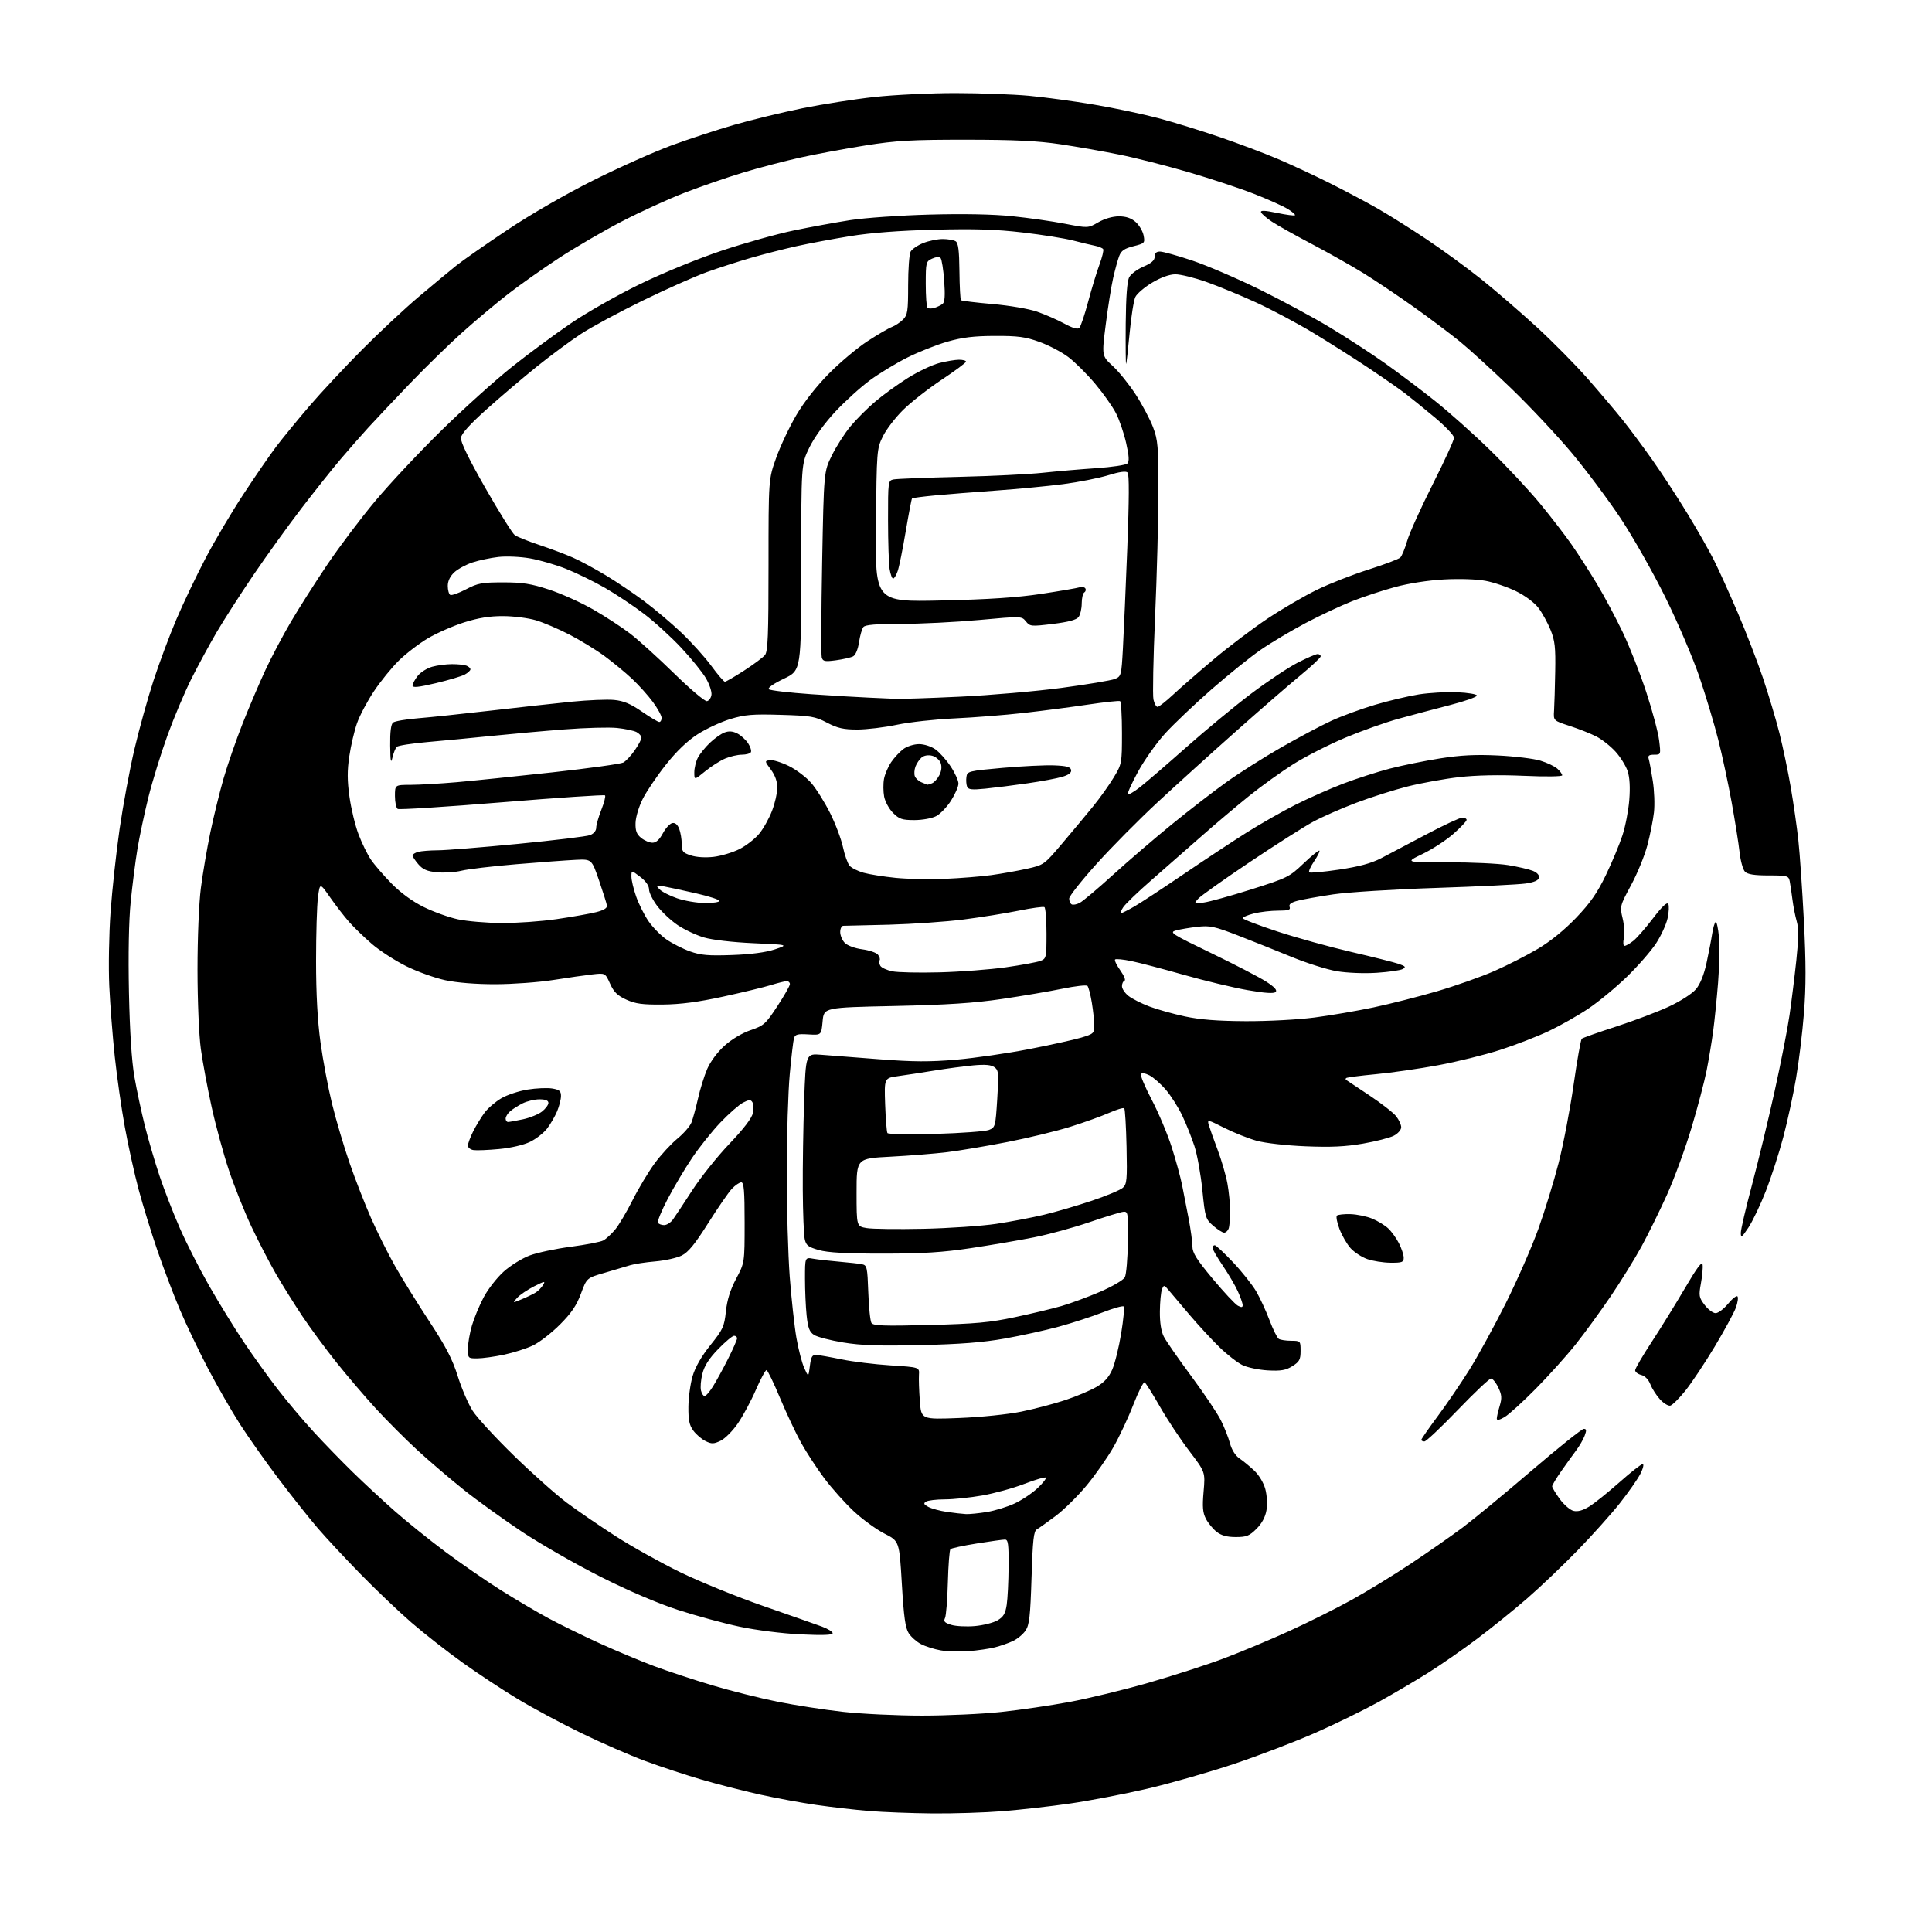 <?xml version="1.0" encoding="UTF-8" standalone="no"?>
<svg 
  version="1.1" 
  xmlns="http://www.w3.org/2000/svg" 
  xmlns:xlink="http://www.w3.org/1999/xlink" 
  xmlns:svg="http://www.w3.org/2000/svg"
  xmlns:rdf="http://www.w3.org/1999/02/22-rdf-syntax-ns#"
  xmlns:cc="http://creativecommons.org/ns#"
  xmlns:dc="http://purl.org/dc/elements/1.1/"
  viewBox="0 0 768 768"
  width="768"
  height="768"
>
<style>svg {background-color: white; }</style>"
<path stroke="none" fill="black" fill-rule="evenodd" d="M370.60,720.86C362.30,720.78 351.00,720.35 345.50,719.90C340.00,719.45 330.55,718.36 324.50,717.49C318.45,716.62 308.32,714.75 302.00,713.35C295.68,711.94 285.32,709.29 279.00,707.45C272.68,705.61 262.55,702.27 256.50,700.03C250.45,697.79 239.04,692.82 231.15,688.98C223.26,685.14 211.89,679.05 205.89,675.43C199.89,671.82 189.96,665.27 183.83,660.88C177.70,656.49 168.59,649.35 163.59,645.02C158.59,640.69 149.52,632.06 143.43,625.83C137.34,619.60 129.65,611.35 126.34,607.50C123.03,603.65 116.07,594.88 110.86,588.00C105.65,581.12 98.66,571.23 95.31,566.00C91.97,560.77 86.29,550.88 82.68,544.00C79.08,537.12 74.07,526.66 71.56,520.74C69.04,514.82 64.99,504.15 62.55,497.02C60.11,489.90 56.75,478.99 55.09,472.79C53.43,466.58 50.97,455.43 49.62,448.00C48.27,440.57 46.47,427.98 45.62,420.00C44.77,412.02 43.79,399.43 43.44,392.00C43.09,384.56 43.32,371.32 43.95,362.50C44.58,353.70 46.20,338.85 47.55,329.50C48.91,320.15 51.54,305.98 53.40,298.00C55.27,290.02 58.69,277.70 61.00,270.61C63.31,263.51 67.43,252.49 70.16,246.11C72.88,239.72 78.06,228.88 81.66,222.00C85.25,215.12 92.04,203.65 96.74,196.50C101.43,189.35 107.32,180.80 109.82,177.50C112.32,174.20 118.22,167.00 122.93,161.50C127.64,156.00 137.12,145.85 144.00,138.94C150.87,132.03 161.00,122.57 166.50,117.93C172.00,113.29 178.65,107.77 181.27,105.66C183.89,103.56 193.09,97.13 201.71,91.38C211.05,85.14 224.88,77.17 235.94,71.64C246.15,66.54 260.12,60.30 267.00,57.77C273.88,55.25 285.12,51.56 292.00,49.58C298.88,47.60 311.02,44.65 319.00,43.03C326.98,41.41 339.89,39.39 347.71,38.54C355.52,37.69 369.92,37.00 379.71,37.00C389.49,37.01 402.68,37.49 409.00,38.07C415.32,38.66 427.02,40.24 435.00,41.60C442.98,42.95 454.45,45.38 460.50,46.98C466.55,48.59 477.55,51.98 484.95,54.52C492.35,57.05 502.70,60.95 507.95,63.19C513.20,65.42 522.45,69.72 528.50,72.75C534.55,75.78 543.10,80.31 547.50,82.82C551.90,85.33 560.67,90.84 567.00,95.06C573.33,99.28 583.15,106.45 588.83,110.99C594.51,115.54 604.41,124.08 610.83,129.97C617.25,135.86 626.41,145.14 631.19,150.59C635.96,156.04 642.16,163.35 644.95,166.84C647.75,170.32 653.10,177.52 656.85,182.84C660.60,188.15 666.87,197.74 670.77,204.15C674.68,210.55 679.42,218.88 681.31,222.65C683.21,226.42 687.45,235.80 690.75,243.50C694.05,251.20 698.57,262.90 700.80,269.50C703.02,276.10 705.98,286.00 707.37,291.50C708.75,297.00 710.78,306.68 711.86,313.00C712.95,319.32 714.30,328.77 714.87,334.00C715.45,339.23 716.43,353.62 717.07,366.00C717.93,382.76 717.94,392.12 717.10,402.67C716.49,410.47 715.07,422.17 713.95,428.67C712.84,435.18 710.56,445.68 708.89,452.00C707.22,458.32 704.09,468.00 701.93,473.50C699.78,479.00 696.66,485.52 695.01,488.00C692.40,491.92 692.01,492.19 692.00,490.07C692.00,488.74 693.99,480.19 696.43,471.07C698.86,461.96 702.90,445.27 705.39,434.00C707.89,422.73 710.58,409.00 711.37,403.50C712.17,398.00 713.38,388.22 714.07,381.76C714.99,373.09 715.04,369.04 714.23,366.26C713.63,364.19 712.86,360.25 712.51,357.50C712.17,354.75 711.68,351.49 711.43,350.25C710.99,348.15 710.45,348.00 703.05,348.00C697.43,348.00 694.72,347.58 693.67,346.53C692.86,345.72 691.89,342.23 691.51,338.78C691.13,335.33 689.71,326.43 688.37,319.00C687.03,311.57 684.62,300.32 683.02,294.00C681.42,287.68 678.04,276.43 675.51,269.00C672.98,261.57 666.92,247.40 662.04,237.50C657.16,227.60 649.13,213.43 644.19,206.00C639.25,198.57 630.51,186.88 624.76,180.00C619.00,173.12 608.24,161.65 600.83,154.50C593.42,147.35 584.24,138.96 580.43,135.85C576.62,132.75 568.33,126.52 562.00,122.02C555.67,117.52 546.67,111.47 542.00,108.59C537.33,105.70 528.10,100.50 521.50,97.02C514.90,93.55 507.73,89.53 505.58,88.10C503.42,86.67 501.49,84.99 501.28,84.36C501.01,83.55 502.82,83.63 507.60,84.63C511.29,85.40 514.51,85.82 514.76,85.57C515.02,85.32 513.71,84.18 511.86,83.05C510.01,81.91 503.98,79.21 498.46,77.05C492.94,74.88 481.29,71.02 472.58,68.48C463.87,65.93 451.51,62.78 445.12,61.49C438.73,60.19 428.10,58.33 421.50,57.34C412.42,55.99 403.30,55.55 384.00,55.54C362.27,55.53 356.36,55.87 344.00,57.82C336.02,59.08 324.37,61.25 318.10,62.64C311.83,64.03 301.55,66.73 295.26,68.64C288.97,70.54 278.57,74.13 272.16,76.61C265.75,79.08 254.48,84.23 247.13,88.05C239.77,91.87 228.52,98.43 222.13,102.62C215.73,106.82 206.68,113.22 202.00,116.85C197.32,120.48 189.20,127.29 183.94,131.99C178.68,136.69 169.21,145.93 162.89,152.52C156.58,159.11 149.15,166.97 146.39,170.00C143.62,173.03 138.69,178.65 135.42,182.50C132.15,186.35 125.16,195.12 119.89,202.00C114.61,208.88 106.02,220.80 100.79,228.50C95.57,236.20 88.96,246.48 86.10,251.35C83.25,256.22 78.74,264.55 76.07,269.85C73.41,275.16 69.13,285.29 66.57,292.36C64.01,299.42 60.61,310.45 59.01,316.85C57.42,323.26 55.45,332.55 54.63,337.50C53.81,342.45 52.61,351.90 51.95,358.50C51.20,366.05 50.95,379.41 51.26,394.50C51.59,410.10 52.35,421.82 53.42,428.00C54.33,433.23 56.20,442.00 57.58,447.50C58.96,453.00 61.60,462.00 63.44,467.50C65.28,473.00 68.91,482.35 71.52,488.28C74.12,494.21 79.39,504.56 83.23,511.28C87.07,518.00 93.23,528.00 96.92,533.50C100.61,539.00 106.66,547.43 110.37,552.22C114.07,557.02 120.53,564.67 124.72,569.22C128.90,573.78 135.97,581.05 140.42,585.38C144.86,589.72 152.32,596.63 157.00,600.75C161.68,604.87 170.63,612.08 176.90,616.77C183.17,621.46 193.07,628.31 198.90,631.99C204.73,635.67 213.32,640.75 218.00,643.27C222.68,645.79 231.90,650.31 238.50,653.31C245.10,656.31 254.82,660.37 260.10,662.34C265.38,664.31 275.73,667.72 283.10,669.93C290.47,672.13 302.16,675.07 309.09,676.46C316.01,677.85 327.71,679.66 335.09,680.48C342.46,681.31 356.60,681.98 366.50,681.98C376.40,681.98 390.57,681.33 398.00,680.53C405.43,679.74 417.63,677.95 425.12,676.56C432.61,675.17 446.69,671.76 456.41,668.97C466.12,666.18 479.57,661.84 486.29,659.32C493.00,656.80 504.75,651.89 512.39,648.41C520.04,644.93 531.29,639.32 537.39,635.93C543.50,632.55 554.12,626.04 561.00,621.46C567.88,616.89 577.10,610.45 581.50,607.15C585.90,603.85 598.21,593.69 608.85,584.57C619.50,575.46 628.82,568.00 629.58,568.00C630.66,568.00 630.73,568.58 629.91,570.75C629.33,572.26 627.84,574.84 626.59,576.50C625.35,578.15 622.68,581.86 620.66,584.74C618.65,587.62 617.00,590.37 617.00,590.84C617.00,591.31 618.35,593.56 619.99,595.83C621.64,598.10 624.10,600.24 625.46,600.58C627.14,601.00 629.15,600.46 631.72,598.88C633.80,597.60 639.19,593.28 643.70,589.28C648.21,585.27 652.38,582.00 652.97,582.00C653.57,582.00 653.18,583.69 652.06,585.89C650.97,588.03 647.27,593.31 643.84,597.64C640.41,601.96 632.86,610.38 627.06,616.35C621.25,622.32 612.23,630.92 607.00,635.45C601.77,639.98 592.84,647.20 587.13,651.48C581.43,655.77 572.66,661.86 567.63,665.01C562.61,668.17 553.78,673.36 548.01,676.55C542.24,679.74 530.99,685.24 523.01,688.76C515.03,692.28 500.41,697.88 490.52,701.19C480.62,704.51 465.10,708.94 456.02,711.05C446.93,713.16 433.20,715.80 425.50,716.91C417.80,718.03 405.70,719.40 398.60,719.97C391.51,720.54 378.91,720.94 370.60,720.86zM385.00,656.36C381.43,656.63 376.43,656.48 373.90,656.03C371.37,655.58 367.89,654.48 366.16,653.58C364.43,652.69 362.23,650.75 361.26,649.28C359.89,647.18 359.29,642.90 358.50,629.62C357.50,612.63 357.50,612.63 351.57,609.62C348.31,607.96 342.80,603.94 339.33,600.69C335.86,597.44 330.61,591.57 327.67,587.64C324.73,583.71 320.61,577.40 318.50,573.62C316.40,569.84 312.62,561.80 310.09,555.76C307.57,549.72 305.15,544.71 304.72,544.64C304.30,544.56 302.38,548.10 300.47,552.49C298.56,556.89 295.33,562.90 293.30,565.85C291.27,568.81 288.18,571.90 286.44,572.73C283.72,574.03 282.88,574.05 280.48,572.87C278.94,572.12 276.76,570.25 275.63,568.73C274.02,566.56 273.60,564.52 273.65,559.23C273.68,555.53 274.44,550.02 275.33,547.00C276.39,543.42 278.86,539.13 282.40,534.71C287.39,528.49 287.91,527.37 288.56,521.29C289.05,516.68 290.30,512.72 292.63,508.31C296.00,501.97 296.00,501.97 296.00,485.99C296.00,473.38 295.72,470.00 294.67,470.00C293.95,470.00 292.26,471.16 290.92,472.57C289.59,473.99 285.35,480.14 281.50,486.24C276.26,494.55 273.62,497.78 271.00,499.09C269.07,500.05 264.35,501.10 260.50,501.43C256.65,501.76 252.15,502.44 250.50,502.95C248.85,503.46 244.29,504.81 240.37,505.95C233.24,508.01 233.24,508.01 230.93,514.26C229.18,518.96 227.12,521.99 222.56,526.56C219.23,529.89 214.42,533.62 211.88,534.83C209.35,536.05 204.17,537.70 200.38,538.51C196.60,539.31 191.81,539.97 189.75,539.98C186.07,540.00 186.00,539.93 186.00,536.18C186.00,534.08 186.72,529.92 187.60,526.93C188.47,523.94 190.58,518.88 192.27,515.69C193.96,512.49 197.54,507.90 200.22,505.49C202.90,503.08 207.55,500.19 210.55,499.07C213.55,497.95 220.91,496.38 226.91,495.60C232.90,494.81 238.71,493.69 239.80,493.11C240.89,492.52 242.99,490.61 244.46,488.86C245.94,487.11 249.09,481.81 251.46,477.09C253.84,472.37 257.80,465.77 260.26,462.42C262.72,459.08 266.78,454.68 269.26,452.64C271.75,450.60 274.27,447.71 274.86,446.22C275.45,444.72 276.62,440.43 277.47,436.68C278.31,432.93 279.96,427.63 281.14,424.90C282.40,421.98 285.22,418.19 288.02,415.67C290.84,413.13 295.05,410.63 298.40,409.49C303.63,407.71 304.38,407.04 309.01,399.98C311.76,395.80 314.00,391.85 314.00,391.19C314.00,390.54 313.44,390.00 312.75,390.01C312.06,390.02 309.25,390.72 306.50,391.57C303.75,392.42 295.20,394.49 287.50,396.16C277.56,398.33 270.60,399.24 263.50,399.32C255.39,399.40 252.65,399.04 248.97,397.37C245.44,395.76 244.02,394.37 242.52,391.04C240.59,386.76 240.59,386.76 235.54,387.33C232.77,387.64 225.78,388.64 220.00,389.55C214.22,390.47 203.88,391.22 197.00,391.24C189.20,391.25 181.68,390.65 177.00,389.65C172.88,388.76 165.90,386.26 161.50,384.08C157.10,381.90 150.99,377.95 147.92,375.31C144.84,372.66 140.74,368.70 138.79,366.50C136.85,364.30 133.43,359.89 131.21,356.70C127.16,350.89 127.16,350.89 126.40,356.70C125.98,359.89 125.64,371.27 125.64,382.00C125.64,395.05 126.22,405.75 127.40,414.34C128.36,421.40 130.44,432.43 132.01,438.84C133.59,445.25 136.71,455.80 138.95,462.27C141.19,468.75 145.02,478.59 147.47,484.14C149.91,489.69 154.24,498.35 157.08,503.37C159.93,508.39 166.07,518.30 170.73,525.38C177.28,535.34 179.84,540.28 181.98,547.10C183.50,551.96 186.17,558.14 187.90,560.84C189.63,563.54 197.00,571.55 204.28,578.63C211.55,585.71 221.02,594.14 225.31,597.36C229.61,600.57 238.38,606.58 244.81,610.71C251.24,614.84 262.80,621.28 270.50,625.03C278.20,628.77 293.05,634.81 303.50,638.44C313.95,642.07 324.41,645.74 326.75,646.60C329.09,647.46 331.00,648.65 331.00,649.23C331.00,649.97 327.01,650.11 318.25,649.69C310.92,649.33 300.61,648.03 294.00,646.63C287.68,645.29 276.65,642.29 269.50,639.96C261.42,637.33 249.80,632.36 238.79,626.81C229.04,621.90 215.03,613.88 207.64,608.99C200.26,604.09 189.78,596.55 184.36,592.22C178.94,587.89 170.68,580.83 166.00,576.54C161.32,572.24 153.94,564.85 149.58,560.12C145.23,555.38 138.12,547.06 133.78,541.63C129.44,536.20 123.30,527.87 120.14,523.13C116.98,518.38 112.29,510.89 109.73,506.47C107.17,502.06 102.78,493.58 99.97,487.64C97.17,481.69 93.12,471.58 90.98,465.16C88.84,458.75 85.75,447.43 84.12,440.00C82.48,432.57 80.56,422.23 79.84,417.00C79.09,411.57 78.52,398.07 78.51,385.50C78.51,372.81 79.07,359.06 79.85,353.00C80.59,347.23 82.28,337.32 83.59,331.00C84.91,324.68 87.28,315.00 88.86,309.50C90.45,304.00 93.88,294.10 96.49,287.50C99.11,280.90 103.17,271.37 105.52,266.33C107.86,261.29 112.38,252.74 115.55,247.33C118.72,241.92 125.25,231.65 130.06,224.50C134.88,217.35 143.53,205.88 149.30,199.00C155.06,192.12 166.91,179.50 175.64,170.95C184.36,162.40 196.90,151.11 203.50,145.85C210.10,140.60 220.68,132.78 227.00,128.48C233.32,124.17 245.70,117.16 254.50,112.89C263.63,108.46 277.59,102.75 287.00,99.61C296.07,96.58 308.90,92.99 315.50,91.62C322.10,90.25 332.23,88.40 338.00,87.50C343.77,86.60 357.97,85.61 369.54,85.30C383.05,84.93 394.81,85.16 402.38,85.95C408.87,86.61 418.30,87.96 423.34,88.94C432.50,90.72 432.50,90.72 436.59,88.36C439.07,86.93 442.29,86.00 444.78,86.00C447.62,86.00 449.68,86.70 451.45,88.25C452.85,89.49 454.27,91.90 454.60,93.61C455.17,96.61 455.04,96.75 450.56,97.88C446.97,98.78 445.70,99.66 444.90,101.77C444.32,103.27 443.25,107.20 442.50,110.50C441.75,113.80 440.42,122.12 439.55,128.99C437.96,141.48 437.96,141.48 442.36,145.52C444.78,147.74 448.88,152.85 451.49,156.87C454.09,160.89 457.18,166.73 458.36,169.84C460.29,174.95 460.50,177.46 460.48,195.50C460.47,206.50 459.88,228.90 459.16,245.29C458.44,261.67 458.15,276.41 458.51,278.04C458.87,279.67 459.60,281.00 460.14,281.00C460.68,281.00 463.46,278.82 466.31,276.16C469.16,273.49 476.45,267.14 482.50,262.05C488.55,256.96 498.23,249.65 504.00,245.81C509.77,241.98 518.55,236.86 523.50,234.45C528.45,232.03 537.67,228.42 544.00,226.41C550.33,224.40 556.01,222.25 556.64,221.63C557.27,221.01 558.50,218.03 559.38,215.00C560.25,211.97 564.80,201.90 569.48,192.61C574.17,183.33 578.00,174.96 578.00,174.02C578.00,173.08 574.51,169.41 570.25,165.86C565.99,162.31 560.70,158.02 558.50,156.34C556.30,154.66 549.75,150.10 543.94,146.22C538.13,142.34 528.23,136.06 521.94,132.27C515.65,128.47 505.47,123.06 499.33,120.24C493.19,117.42 484.26,113.74 479.50,112.06C474.74,110.38 469.19,109.02 467.17,109.04C464.87,109.06 461.45,110.30 458.00,112.35C454.98,114.15 451.97,116.72 451.32,118.06C450.68,119.40 449.65,125.88 449.04,132.45C448.43,139.02 447.80,144.53 447.65,144.69C447.49,144.85 447.42,137.67 447.49,128.74C447.59,117.86 448.05,111.74 448.89,110.18C449.58,108.91 452.13,107.01 454.57,105.97C457.74,104.61 459.00,103.49 459.00,102.04C459.00,100.63 459.65,100.00 461.12,100.00C462.29,100.00 468.03,101.60 473.87,103.55C479.72,105.51 491.70,110.65 500.50,114.97C509.30,119.30 521.90,126.09 528.50,130.06C535.10,134.03 544.91,140.40 550.30,144.22C555.69,148.03 564.69,154.81 570.30,159.27C575.91,163.72 585.83,172.58 592.34,178.94C598.86,185.30 607.72,194.78 612.04,200.00C616.35,205.22 622.08,212.65 624.76,216.50C627.44,220.35 631.98,227.42 634.85,232.20C637.73,236.99 642.32,245.59 645.05,251.31C647.78,257.03 652.00,267.74 654.41,275.11C656.83,282.47 659.13,291.09 659.52,294.25C660.23,300.00 660.23,300.00 657.55,300.00C655.46,300.00 654.98,300.39 655.40,301.75C655.69,302.71 656.42,306.62 657.01,310.44C657.61,314.25 657.82,319.87 657.47,322.94C657.12,326.00 655.95,331.88 654.86,336.00C653.78,340.12 650.86,347.27 648.37,351.87C643.93,360.10 643.88,360.32 645.02,365.08C645.66,367.74 645.88,371.28 645.51,372.96C645.13,374.67 645.25,376.00 645.79,376.00C646.31,376.00 647.87,375.11 649.26,374.01C650.65,372.92 654.18,368.88 657.11,365.03C660.69,360.35 662.68,358.47 663.16,359.32C663.55,360.03 663.43,362.60 662.89,365.05C662.35,367.50 660.29,371.98 658.32,375.00C656.34,378.02 651.13,384.00 646.73,388.27C642.33,392.54 635.39,398.27 631.32,400.99C627.25,403.72 620.22,407.70 615.71,409.84C611.19,411.99 602.48,415.36 596.33,417.35C590.19,419.33 579.09,422.08 571.65,423.45C564.22,424.83 553.07,426.43 546.87,427.01C540.66,427.60 535.38,428.28 535.13,428.54C534.87,428.79 534.85,429.12 535.08,429.26C535.31,429.41 539.44,432.15 544.25,435.36C549.07,438.57 553.90,442.33 555.00,443.73C556.10,445.13 557.00,447.10 557.00,448.11C557.00,449.13 555.70,450.62 554.07,451.46C552.47,452.29 546.95,453.71 541.82,454.60C534.87,455.81 529.07,456.09 519.00,455.67C511.33,455.36 502.94,454.41 499.57,453.48C496.31,452.58 490.53,450.28 486.73,448.37C480.04,444.99 479.85,444.96 480.50,447.19C480.87,448.46 482.44,452.88 484.00,457.00C485.55,461.12 487.31,467.17 487.91,470.43C488.51,473.70 489.00,478.72 489.00,481.60C489.00,484.48 488.73,487.55 488.39,488.42C488.06,489.29 487.25,490.00 486.61,490.00C485.96,490.00 484.00,488.76 482.26,487.25C479.23,484.61 479.06,484.03 477.96,473.13C477.33,466.87 475.91,459.00 474.82,455.63C473.72,452.26 471.54,446.80 469.98,443.50C468.41,440.20 465.48,435.58 463.46,433.22C461.45,430.87 458.52,428.29 456.96,427.48C455.30,426.62 453.87,426.40 453.53,426.95C453.22,427.46 455.17,432.10 457.87,437.25C460.57,442.40 464.13,450.86 465.79,456.06C467.44,461.25 469.28,467.98 469.88,471.00C470.48,474.02 471.66,480.04 472.49,484.36C473.32,488.68 474.00,493.67 474.00,495.44C474.00,498.02 475.64,500.63 482.07,508.34C486.50,513.65 491.00,518.47 492.07,519.04C493.51,519.81 493.99,519.75 493.98,518.79C493.97,518.08 493.10,515.61 492.05,513.30C491.00,510.99 488.31,506.40 486.07,503.11C483.83,499.81 482.00,496.64 482.00,496.05C482.00,495.47 482.40,495.00 482.88,495.00C483.36,495.00 486.64,498.05 490.16,501.78C493.68,505.51 497.80,510.70 499.33,513.30C500.85,515.90 503.24,521.05 504.63,524.75C506.03,528.46 507.69,531.82 508.33,532.23C508.97,532.64 511.19,532.98 513.25,532.98C516.96,533.00 517.00,533.04 517.00,537.01C517.00,540.46 516.54,541.32 513.75,543.07C511.14,544.71 509.22,545.04 504.00,544.76C500.43,544.56 495.86,543.61 493.87,542.64C491.87,541.67 487.74,538.44 484.68,535.46C481.63,532.48 476.35,526.77 472.95,522.77C469.55,518.77 465.85,514.40 464.72,513.05C462.75,510.71 462.63,510.69 461.90,512.55C461.48,513.62 461.11,517.56 461.07,521.30C461.02,525.71 461.57,529.22 462.62,531.30C463.51,533.06 468.41,540.12 473.51,547.00C478.60,553.88 483.90,561.76 485.28,564.52C486.67,567.28 488.31,571.43 488.93,573.74C489.63,576.33 491.08,578.64 492.69,579.73C494.13,580.70 496.77,582.88 498.56,584.56C500.46,586.35 502.30,589.41 502.98,591.92C503.64,594.38 503.84,597.99 503.44,600.34C502.99,603.04 501.62,605.58 499.47,607.73C496.65,610.55 495.51,611.00 491.23,611.00C487.71,611.00 485.50,610.39 483.61,608.91C482.15,607.76 480.24,605.44 479.37,603.74C478.10,601.30 477.91,599.04 478.45,592.90C479.12,585.15 479.12,585.15 472.78,576.82C469.29,572.25 464.06,564.35 461.15,559.27C458.25,554.19 455.49,549.80 455.02,549.51C454.55,549.22 452.53,553.20 450.53,558.35C448.53,563.51 444.97,571.11 442.61,575.25C440.25,579.39 435.47,586.23 431.99,590.43C428.51,594.64 422.98,600.10 419.70,602.57C416.42,605.03 413.04,607.44 412.19,607.92C410.90,608.63 410.53,611.99 410.05,627.14C409.57,642.51 409.18,645.93 407.68,648.16C406.69,649.63 404.45,651.50 402.69,652.32C400.94,653.15 397.70,654.28 395.50,654.84C393.30,655.40 388.57,656.09 385.00,656.36zM387.50,646.39C390.80,646.10 394.85,645.08 396.50,644.13C398.88,642.75 399.64,641.47 400.18,637.95C400.55,635.50 400.89,628.66 400.93,622.75C400.99,613.79 400.75,612.00 399.49,612.00C398.66,612.00 393.60,612.70 388.24,613.56C382.88,614.42 378.19,615.43 377.81,615.81C377.43,616.19 376.97,622.12 376.79,629.00C376.61,635.88 376.10,642.26 375.65,643.20C374.99,644.55 375.50,645.10 378.16,645.91C380.00,646.47 384.20,646.68 387.50,646.39zM384.00,601.87C385.38,601.93 389.12,601.56 392.32,601.04C395.52,600.51 400.47,598.99 403.32,597.66C406.17,596.33 410.25,593.61 412.40,591.60C414.54,589.60 416.03,587.70 415.71,587.38C415.40,587.06 411.54,588.19 407.15,589.88C402.76,591.58 395.24,593.64 390.45,594.48C385.66,595.32 378.98,596.01 375.62,596.02C372.25,596.02 368.88,596.43 368.11,596.91C367.02,597.60 367.21,598.04 369.04,599.02C370.32,599.70 373.64,600.60 376.43,601.01C379.22,601.42 382.62,601.80 384.00,601.87zM566.23,573.00C565.55,573.00 565.00,572.71 565.00,572.36C565.00,572.02 567.89,567.85 571.41,563.11C574.94,558.38 580.60,550.07 584.00,544.66C587.40,539.25 593.93,527.33 598.52,518.16C603.10,509.00 608.95,495.66 611.51,488.53C614.07,481.40 617.70,469.58 619.58,462.27C621.45,454.95 624.13,441.00 625.52,431.26C626.92,421.51 628.38,413.25 628.78,412.90C629.18,412.55 635.35,410.36 642.50,408.05C649.65,405.73 659.11,402.15 663.51,400.09C668.03,397.98 672.67,394.99 674.15,393.23C675.85,391.22 677.34,387.53 678.37,382.81C679.24,378.79 680.25,373.58 680.61,371.23C680.97,368.88 681.59,366.75 681.99,366.51C682.39,366.26 682.98,368.93 683.31,372.45C683.64,375.96 683.48,384.16 682.96,390.67C682.44,397.18 681.55,405.88 681.00,410.00C680.44,414.12 679.28,421.10 678.42,425.50C677.55,429.90 674.83,440.21 672.37,448.42C669.91,456.62 665.52,468.58 662.63,474.99C659.73,481.39 655.18,490.65 652.50,495.55C649.83,500.45 644.27,509.42 640.15,515.48C636.03,521.54 629.79,530.10 626.28,534.50C622.78,538.90 615.70,546.77 610.55,552.00C605.39,557.23 599.79,562.31 598.09,563.31C596.05,564.50 595.00,564.71 595.00,563.92C595.00,563.27 595.51,561.02 596.14,558.92C597.09,555.76 597.00,554.51 595.59,551.56C594.67,549.60 593.36,548.00 592.70,548.00C592.04,548.00 586.09,553.62 579.48,560.50C572.87,567.38 566.91,573.00 566.23,573.00zM381.35,563.68C389.94,563.34 400.63,562.24 406.04,561.14C411.28,560.07 419.16,558.00 423.54,556.53C427.92,555.07 433.46,552.73 435.85,551.33C438.93,549.54 440.76,547.53 442.12,544.47C443.17,542.09 444.77,535.61 445.68,530.07C446.59,524.53 447.04,519.70 446.67,519.34C446.31,518.98 442.52,520.05 438.26,521.72C433.99,523.39 426.18,525.93 420.89,527.37C415.61,528.81 405.93,530.94 399.39,532.10C390.74,533.64 381.64,534.35 366.00,534.70C349.52,535.08 342.32,534.84 335.18,533.66C330.05,532.82 324.83,531.46 323.58,530.64C321.77,529.46 321.17,527.88 320.65,522.93C320.29,519.51 320.00,512.90 320.00,508.24C320.00,499.78 320.00,499.78 323.25,500.36C325.04,500.68 329.65,501.21 333.50,501.53C337.35,501.86 341.46,502.32 342.64,502.55C344.64,502.95 344.80,503.70 345.16,513.74C345.37,519.66 345.93,525.12 346.41,525.88C347.13,527.02 351.20,527.17 369.39,526.71C387.81,526.24 393.50,525.72 403.50,523.59C410.10,522.19 418.43,520.20 422.00,519.16C425.57,518.13 432.45,515.58 437.29,513.51C442.16,511.41 446.54,508.85 447.13,507.76C447.71,506.67 448.26,500.32 448.34,493.64C448.49,482.05 448.41,481.51 446.50,481.71C445.40,481.83 439.32,483.70 433.00,485.86C426.68,488.02 416.77,490.73 411.00,491.87C405.23,493.02 393.98,494.94 386.00,496.14C374.70,497.84 366.97,498.32 351.00,498.33C336.32,498.33 329.08,497.93 325.51,496.92C321.23,495.70 320.42,495.07 319.88,492.50C319.52,490.85 319.18,482.07 319.12,473.00C319.06,463.93 319.30,448.01 319.66,437.64C320.32,418.79 320.32,418.79 326.41,419.28C329.76,419.55 340.22,420.36 349.67,421.08C363.19,422.11 369.66,422.14 380.17,421.23C387.50,420.59 400.48,418.71 409.01,417.05C417.55,415.39 426.88,413.33 429.76,412.48C434.67,411.02 435.00,410.72 434.99,407.71C434.99,405.95 434.55,401.83 434.02,398.57C433.48,395.31 432.70,392.31 432.27,391.89C431.85,391.48 427.41,391.98 422.40,393.01C417.40,394.04 406.60,395.88 398.40,397.09C387.15,398.75 376.63,399.44 355.50,399.90C327.50,400.50 327.50,400.50 327.00,406.00C326.50,411.50 326.50,411.50 321.34,411.19C317.06,410.93 316.08,411.18 315.63,412.69C315.33,413.68 314.57,420.12 313.94,427.00C313.30,433.88 312.77,451.20 312.75,465.50C312.73,479.80 313.27,498.70 313.93,507.50C314.60,516.30 315.80,527.25 316.59,531.83C317.39,536.41 318.79,541.81 319.71,543.83C321.37,547.50 321.37,547.50 321.94,543.00C322.40,539.30 322.86,538.52 324.50,538.61C325.60,538.67 330.10,539.46 334.50,540.37C338.90,541.28 347.68,542.36 354.00,542.76C365.50,543.50 365.50,543.50 365.30,546.50C365.19,548.15 365.34,552.83 365.65,556.89C366.20,564.28 366.20,564.28 381.35,563.68zM663.93,558.78C663.11,558.93 661.28,557.81 659.88,556.28C658.47,554.75 656.76,552.08 656.07,550.34C655.31,548.40 653.90,546.94 652.41,546.57C651.09,546.23 650.00,545.40 650.00,544.71C650.00,544.03 652.95,538.97 656.55,533.48C660.15,527.99 666.11,518.35 669.80,512.06C674.61,503.85 676.59,501.22 676.81,502.73C676.98,503.89 676.68,507.24 676.14,510.17C675.24,515.08 675.36,515.75 677.63,518.75C678.99,520.54 680.95,522.00 681.98,522.00C683.01,522.00 685.22,520.34 686.90,518.31C688.57,516.27 690.27,514.94 690.66,515.33C691.06,515.73 690.78,517.73 690.05,519.78C689.31,521.82 685.51,528.82 681.61,535.33C677.70,541.84 672.46,549.71 669.96,552.83C667.46,555.94 664.75,558.62 663.93,558.78zM280.10,555.00C280.58,555.00 282.06,553.29 283.38,551.20C284.70,549.10 287.40,544.17 289.39,540.22C291.37,536.28 293.00,532.59 293.00,532.02C293.00,531.46 292.46,531.00 291.81,531.00C291.15,531.00 288.30,533.39 285.47,536.31C281.85,540.05 280.00,542.93 279.21,546.10C278.59,548.56 278.34,551.57 278.66,552.79C278.97,554.01 279.63,555.00 280.10,555.00zM207.43,516.46C209.51,515.60 212.00,514.39 212.96,513.79C213.92,513.19 215.23,511.86 215.88,510.82C216.92,509.16 216.50,509.22 212.28,511.36C209.65,512.69 206.63,514.74 205.58,515.91C203.65,518.04 203.65,518.04 207.43,516.46zM552.75,501.96C549.86,501.93 545.70,501.28 543.50,500.50C541.30,499.72 538.32,497.78 536.88,496.18C535.45,494.58 533.47,491.17 532.49,488.61C531.51,486.05 531.04,483.63 531.44,483.23C531.84,482.83 534.28,482.56 536.86,482.64C539.44,482.72 543.33,483.53 545.51,484.44C547.69,485.35 550.54,487.09 551.83,488.30C553.13,489.51 555.05,492.17 556.10,494.21C557.14,496.25 558.00,498.84 558.00,499.96C558.00,501.76 557.38,501.99 552.75,501.96zM367.00,488.47C377.18,488.25 390.23,487.36 396.00,486.50C401.77,485.63 410.32,484.00 415.00,482.88C419.68,481.76 428.23,479.26 434.00,477.32C439.77,475.38 445.32,473.07 446.32,472.18C447.95,470.73 448.10,469.06 447.82,455.86C447.64,447.78 447.23,440.89 446.90,440.57C446.58,440.24 443.84,441.06 440.83,442.40C437.81,443.73 430.88,446.22 425.43,447.92C419.97,449.63 408.75,452.35 400.50,453.96C392.25,455.58 381.45,457.39 376.50,458.00C371.55,458.60 361.43,459.41 354.00,459.80C340.50,460.50 340.50,460.50 340.50,474.00C340.50,487.50 340.50,487.50 344.50,488.18C346.70,488.56 356.82,488.68 367.00,488.47zM264.01,487.00C265.05,487.00 266.63,485.99 267.52,484.75C268.41,483.51 271.85,478.31 275.16,473.20C278.46,468.08 285.11,459.76 289.93,454.70C295.68,448.66 298.89,444.45 299.28,442.45C299.60,440.78 299.51,438.82 299.07,438.11C298.42,437.06 297.72,437.10 295.38,438.31C293.80,439.13 289.77,442.66 286.43,446.15C283.09,449.64 278.00,456.02 275.10,460.32C272.21,464.62 267.85,471.96 265.40,476.63C262.96,481.30 261.22,485.55 261.54,486.06C261.86,486.58 262.97,487.00 264.01,487.00zM198.41,456.76C194.06,457.17 189.49,457.36 188.25,457.18C187.01,457.01 186.00,456.20 186.00,455.39C186.00,454.58 186.95,452.03 188.11,449.71C189.28,447.39 191.32,444.05 192.65,442.27C193.98,440.50 196.97,437.94 199.28,436.58C201.60,435.22 206.30,433.67 209.73,433.12C213.15,432.57 217.54,432.38 219.48,432.69C222.37,433.16 223.00,433.69 223.00,435.66C223.00,436.98 222.31,439.71 221.47,441.73C220.63,443.74 218.84,446.83 217.50,448.59C216.15,450.35 213.09,452.75 210.69,453.91C208.13,455.15 203.04,456.33 198.41,456.76zM371.90,450.74C382.13,450.44 391.67,449.73 393.10,449.18C395.63,448.19 395.73,447.82 396.42,436.87C397.07,426.62 396.97,425.45 395.32,424.24C394.02,423.28 391.64,423.07 387.00,423.49C383.43,423.82 376.45,424.75 371.50,425.55C366.55,426.36 360.02,427.36 357.00,427.77C351.50,428.53 351.50,428.53 351.86,439.01C352.07,444.78 352.47,449.90 352.76,450.39C353.06,450.90 361.38,451.05 371.90,450.74zM201.95,446.00C202.47,446.00 205.16,445.52 207.91,444.93C210.66,444.34 214.06,442.95 215.46,441.85C216.86,440.75 218.00,439.21 218.00,438.43C218.00,437.46 216.86,437.00 214.45,437.00C212.50,437.00 209.46,437.73 207.70,438.62C205.94,439.51 203.71,440.93 202.75,441.78C201.79,442.62 201.00,443.92 201.00,444.65C201.00,445.39 201.43,446.00 201.95,446.00zM495.20,405.93C503.99,405.97 516.04,405.33 522.58,404.47C529.01,403.63 539.57,401.82 546.05,400.45C552.53,399.08 563.85,396.20 571.22,394.05C578.59,391.89 588.87,388.26 594.06,385.98C599.25,383.70 607.03,379.73 611.35,377.16C616.30,374.23 621.93,369.65 626.55,364.82C632.18,358.93 634.93,354.97 638.38,347.82C640.85,342.69 643.81,335.57 644.97,332.00C646.13,328.43 647.35,322.09 647.67,317.92C648.06,312.99 647.83,309.02 647.01,306.54C646.32,304.45 644.16,300.96 642.20,298.80C640.24,296.63 636.81,293.92 634.57,292.77C632.33,291.62 627.58,289.74 624.00,288.58C617.50,286.47 617.50,286.47 617.76,282.49C617.90,280.29 618.11,273.32 618.22,267.00C618.40,257.35 618.10,254.67 616.36,250.37C615.22,247.55 613.04,243.61 611.53,241.62C609.91,239.50 606.25,236.78 602.64,235.01C599.26,233.35 593.80,231.50 590.50,230.88C586.99,230.23 580.15,230.00 574.00,230.34C567.66,230.69 559.93,231.89 554.48,233.38C549.52,234.73 541.87,237.26 537.48,238.99C533.09,240.72 524.80,244.61 519.06,247.64C513.32,250.67 505.26,255.47 501.15,258.31C497.03,261.15 488.23,268.24 481.58,274.05C474.94,279.87 466.69,287.70 463.26,291.45C459.82,295.21 454.94,302.07 452.41,306.71C449.88,311.35 448.06,315.39 448.36,315.69C448.66,316.00 450.84,314.73 453.20,312.88C455.57,311.03 463.80,303.93 471.50,297.11C479.20,290.28 490.79,280.70 497.25,275.82C503.71,270.93 512.04,265.38 515.75,263.47C519.46,261.57 523.06,260.01 523.75,260.00C524.44,260.00 525.00,260.41 525.00,260.91C525.00,261.42 521.29,264.89 516.75,268.63C512.21,272.37 500.63,282.42 491.02,290.97C481.40,299.51 467.50,312.09 460.14,318.93C452.77,325.77 441.85,336.79 435.88,343.43C429.90,350.07 425.01,356.26 425.01,357.19C425.00,358.12 425.44,359.15 425.98,359.49C426.52,359.82 427.98,359.55 429.23,358.89C430.48,358.23 436.43,353.22 442.45,347.75C448.47,342.27 459.05,333.20 465.95,327.58C472.85,321.96 482.65,314.39 487.73,310.76C492.81,307.14 502.56,300.97 509.39,297.06C516.23,293.15 525.13,288.42 529.17,286.56C533.21,284.69 541.01,281.83 546.51,280.19C552.00,278.56 559.88,276.69 564.00,276.04C568.12,275.39 574.99,275.00 579.26,275.18C583.52,275.36 587.05,275.95 587.09,276.50C587.13,277.05 582.29,278.76 576.33,280.29C570.37,281.83 561.23,284.26 556.00,285.70C550.77,287.14 541.21,290.54 534.75,293.25C528.29,295.97 519.08,300.66 514.27,303.67C509.46,306.69 501.47,312.43 496.52,316.42C491.56,320.42 483.00,327.65 477.50,332.50C472.00,337.35 463.12,345.14 457.76,349.82C452.40,354.49 447.33,359.37 446.49,360.66C445.64,361.95 445.26,363.00 445.64,363.00C446.02,363.00 448.39,361.81 450.91,360.35C453.44,358.89 462.25,353.11 470.50,347.50C478.75,341.89 490.00,334.46 495.50,330.99C501.00,327.52 509.77,322.53 515.00,319.89C520.23,317.26 528.77,313.48 534.00,311.49C539.23,309.50 547.55,306.82 552.50,305.53C557.45,304.25 566.45,302.42 572.50,301.47C580.64,300.18 586.62,299.89 595.50,300.32C602.10,300.64 609.68,301.56 612.34,302.38C615.01,303.19 618.05,304.64 619.09,305.59C620.14,306.53 621.00,307.71 621.00,308.20C621.00,308.70 614.44,308.79 605.75,308.40C595.90,307.97 586.78,308.15 580.00,308.93C574.23,309.59 565.06,311.25 559.64,312.61C554.22,313.97 544.99,316.90 539.14,319.12C533.29,321.33 525.58,324.72 522.00,326.66C518.42,328.59 507.09,335.80 496.81,342.69C486.53,349.58 477.31,356.13 476.31,357.25C474.52,359.27 474.54,359.29 478.52,358.77C480.73,358.49 489.24,356.13 497.43,353.54C511.74,349.01 512.57,348.60 518.17,343.25C521.39,340.19 524.22,337.89 524.48,338.15C524.74,338.40 523.79,340.31 522.38,342.38C520.98,344.46 520.10,346.43 520.43,346.76C520.76,347.10 526.09,346.61 532.27,345.69C540.25,344.50 545.09,343.19 549.00,341.17C552.02,339.60 560.12,335.33 567.00,331.68C573.88,328.04 580.29,325.04 581.25,325.03C582.21,325.01 583.00,325.42 583.00,325.92C583.00,326.43 580.64,328.93 577.75,331.47C574.86,334.02 569.35,337.61 565.50,339.46C558.50,342.82 558.50,342.82 575.50,342.79C584.85,342.77 595.65,343.27 599.50,343.90C603.35,344.53 607.76,345.55 609.30,346.16C611.01,346.85 611.97,347.90 611.78,348.88C611.58,349.96 609.86,350.72 606.49,351.21C603.74,351.62 587.77,352.40 571.00,352.96C554.16,353.51 535.80,354.66 530.00,355.52C524.23,356.38 517.83,357.53 515.79,358.07C513.15,358.77 512.25,359.48 512.65,360.53C513.10,361.71 512.19,362.00 508.05,362.00C505.21,362.00 500.89,362.50 498.44,363.12C496.00,363.73 494.00,364.58 494.00,364.99C494.00,365.41 500.19,367.78 507.75,370.27C515.31,372.75 528.55,376.42 537.17,378.42C545.78,380.41 554.28,382.55 556.04,383.16C558.72,384.10 558.98,384.43 557.59,385.21C556.68,385.72 552.01,386.39 547.22,386.70C542.21,387.02 535.47,386.75 531.41,386.07C527.52,385.41 519.42,382.85 513.41,380.38C507.41,377.91 497.79,374.07 492.04,371.84C482.75,368.25 480.95,367.86 476.02,368.42C472.97,368.76 469.13,369.41 467.49,369.86C464.70,370.63 465.62,371.22 481.44,378.86C490.75,383.35 500.57,388.44 503.25,390.16C506.61,392.31 507.80,393.60 507.08,394.32C506.37,395.03 502.87,394.80 495.82,393.57C490.19,392.58 478.82,389.85 470.54,387.50C462.27,385.15 452.88,382.69 449.67,382.03C446.46,381.37 443.58,381.09 443.26,381.41C442.94,381.73 443.88,383.68 445.34,385.74C446.81,387.81 447.56,389.65 447.01,389.83C446.45,390.02 446.00,391.00 446.00,392.01C446.00,393.03 447.16,394.77 448.58,395.89C450.00,397.00 453.72,398.89 456.83,400.07C459.95,401.25 466.32,403.04 471.00,404.04C477.05,405.33 484.02,405.88 495.20,405.93zM373.50,386.52C381.75,386.30 393.59,385.40 399.81,384.52C406.03,383.63 412.22,382.49 413.56,381.98C415.92,381.08 416.00,380.73 416.00,371.08C416.00,365.60 415.63,360.89 415.17,360.60C414.71,360.32 410.10,360.95 404.92,362.01C399.74,363.06 389.88,364.64 383.00,365.52C376.12,366.40 362.85,367.32 353.50,367.58C344.15,367.83 335.94,368.03 335.25,368.02C334.56,368.01 334.00,369.12 334.00,370.50C334.00,371.88 334.83,373.83 335.85,374.85C336.89,375.89 339.93,377.00 342.75,377.37C345.52,377.74 348.33,378.69 348.98,379.48C349.64,380.27 349.94,381.29 349.65,381.75C349.37,382.22 349.51,383.20 349.96,383.94C350.42,384.68 352.53,385.65 354.65,386.10C356.77,386.55 365.25,386.74 373.50,386.52zM291.00,379.64C298.51,379.38 304.41,378.59 308.00,377.40C313.50,375.56 313.50,375.56 299.50,374.94C291.26,374.57 283.18,373.64 279.88,372.67C276.78,371.76 272.07,369.55 269.41,367.76C266.75,365.97 263.09,362.55 261.28,360.17C259.48,357.79 258.00,354.81 258.00,353.54C258.00,352.08 256.71,350.26 254.50,348.57C251.00,345.90 251.00,345.90 251.00,348.47C251.00,349.89 251.85,353.48 252.90,356.44C253.94,359.41 256.15,363.81 257.81,366.22C259.47,368.63 262.69,371.90 264.96,373.47C267.24,375.05 271.44,377.18 274.30,378.20C278.56,379.72 281.59,379.98 291.00,379.64zM199.32,366.92C205.27,366.96 215.15,366.27 221.27,365.37C227.40,364.48 234.46,363.23 236.96,362.60C240.01,361.84 241.42,360.97 241.27,359.98C241.15,359.17 239.73,354.68 238.13,350.00C235.21,341.50 235.21,341.50 228.86,341.80C225.36,341.97 214.71,342.75 205.19,343.55C195.67,344.35 185.87,345.51 183.41,346.13C180.96,346.74 176.63,347.03 173.78,346.75C169.78,346.37 168.10,345.65 166.31,343.57C165.04,342.10 164.00,340.52 164.00,340.06C164.00,339.61 165.01,338.96 166.25,338.63C167.49,338.30 171.00,338.02 174.05,338.01C177.10,338.01 191.41,336.86 205.85,335.46C220.28,334.06 233.19,332.50 234.54,331.98C236.02,331.42 237.00,330.25 237.00,329.06C237.00,327.97 237.92,324.75 239.04,321.91C240.16,319.07 240.82,316.49 240.51,316.18C240.20,315.87 221.77,317.10 199.56,318.92C177.35,320.74 158.69,321.93 158.09,321.56C157.49,321.19 157.00,318.88 157.00,316.44C157.00,312.00 157.00,312.00 163.25,311.99C166.69,311.98 174.90,311.51 181.50,310.94C188.10,310.36 205.29,308.59 219.70,307.01C234.11,305.42 246.74,303.67 247.77,303.12C248.80,302.57 250.85,300.38 252.32,298.26C253.80,296.13 255.00,293.87 255.00,293.23C255.00,292.59 254.12,291.60 253.05,291.02C251.97,290.45 248.48,289.71 245.30,289.38C242.11,289.05 232.75,289.30 224.50,289.94C216.25,290.57 203.20,291.74 195.50,292.53C187.80,293.32 176.36,294.41 170.07,294.96C163.79,295.51 158.23,296.37 157.72,296.88C157.20,297.40 156.43,299.32 156.00,301.16C155.38,303.74 155.18,302.66 155.10,296.37C155.03,290.97 155.42,287.91 156.25,287.23C156.94,286.68 161.32,285.92 166.00,285.54C170.68,285.17 183.72,283.79 195.00,282.49C206.28,281.18 220.82,279.58 227.32,278.93C233.82,278.29 241.39,277.97 244.14,278.24C247.89,278.60 250.65,279.76 255.15,282.86C258.45,285.14 261.56,287.00 262.07,287.00C262.58,287.00 263.00,286.27 263.00,285.38C263.00,284.50 261.45,281.65 259.55,279.07C257.65,276.48 253.91,272.32 251.24,269.82C248.57,267.32 243.66,263.27 240.33,260.82C237.00,258.37 230.73,254.53 226.39,252.28C222.05,250.03 216.03,247.46 213.00,246.56C209.97,245.67 204.12,244.92 199.99,244.91C194.67,244.89 190.17,245.61 184.49,247.41C180.10,248.81 173.63,251.65 170.12,253.72C166.61,255.80 161.40,259.79 158.55,262.59C155.70,265.39 151.22,270.90 148.61,274.84C145.99,278.77 142.98,284.46 141.92,287.48C140.86,290.50 139.48,296.40 138.86,300.59C138.00,306.36 138.02,310.28 138.92,316.73C139.57,321.41 141.18,328.10 142.50,331.59C143.81,335.09 146.04,339.64 147.45,341.72C148.86,343.80 152.58,348.11 155.73,351.31C159.36,354.99 164.04,358.39 168.48,360.58C172.34,362.48 178.43,364.67 182.00,365.44C185.57,366.21 193.37,366.88 199.32,366.92zM280.25,358.97C283.41,358.99 286.00,358.61 286.00,358.12C286.00,357.64 281.84,356.29 276.75,355.13C271.66,353.96 265.93,352.73 264.00,352.38C260.69,351.78 260.59,351.84 262.16,353.50C263.07,354.46 266.22,356.08 269.16,357.09C272.10,358.10 277.09,358.95 280.25,358.97zM375.50,349.36C381.55,349.11 389.88,348.44 394.00,347.88C398.12,347.31 404.54,346.17 408.25,345.34C414.95,343.85 415.05,343.78 422.34,335.17C426.38,330.40 431.88,323.80 434.56,320.50C437.24,317.20 440.92,312.05 442.72,309.06C445.95,303.70 446.00,303.44 446.00,291.37C446.00,284.63 445.66,278.93 445.25,278.71C444.84,278.48 439.10,279.10 432.50,280.08C425.90,281.06 414.43,282.56 407.00,283.40C399.57,284.24 387.20,285.21 379.50,285.57C371.80,285.92 361.47,287.06 356.55,288.10C351.62,289.15 344.53,290.00 340.78,290.00C335.30,290.00 332.94,289.47 328.75,287.27C323.99,284.79 322.36,284.51 310.32,284.16C299.07,283.83 296.10,284.08 290.26,285.85C286.50,287.00 280.64,289.72 277.25,291.92C273.18,294.55 268.91,298.66 264.68,304.00C261.16,308.45 257.03,314.55 255.51,317.56C253.96,320.63 252.70,324.83 252.64,327.12C252.55,330.27 253.06,331.63 254.88,333.10C256.17,334.14 258.18,335.00 259.36,335.00C260.81,335.00 262.15,333.78 263.50,331.26C264.60,329.20 266.29,327.37 267.25,327.19C268.39,326.97 269.34,327.77 270.00,329.49C270.55,330.94 271.00,333.64 271.00,335.49C271.00,338.46 271.42,338.98 274.63,340.04C276.84,340.77 280.40,340.99 283.70,340.61C286.69,340.25 291.31,338.86 293.96,337.52C296.62,336.17 300.15,333.43 301.80,331.42C303.46,329.42 305.75,325.31 306.90,322.30C308.06,319.29 309.00,315.15 309.00,313.11C309.00,310.69 308.11,308.18 306.45,305.94C303.92,302.53 303.92,302.50 306.03,302.17C307.20,301.99 310.58,303.03 313.55,304.48C316.52,305.93 320.56,309.01 322.54,311.31C324.51,313.61 327.86,318.97 329.98,323.20C332.10,327.44 334.39,333.51 335.08,336.70C335.76,339.89 336.95,343.24 337.71,344.13C338.48,345.03 340.99,346.29 343.30,346.94C345.61,347.58 351.32,348.49 356.00,348.96C360.68,349.43 369.45,349.61 375.50,349.36zM363.47,326.00C358.62,326.00 357.45,325.61 355.00,323.15C353.43,321.58 351.84,318.66 351.46,316.65C351.09,314.64 351.06,311.48 351.41,309.61C351.76,307.75 353.05,304.75 354.27,302.95C355.50,301.16 357.68,298.81 359.12,297.74C360.57,296.67 363.35,295.80 365.33,295.80C367.37,295.80 370.18,296.71 371.86,297.90C373.49,299.06 376.21,302.11 377.91,304.67C379.61,307.24 381.00,310.30 381.00,311.48C381.00,312.65 379.68,315.70 378.06,318.25C376.44,320.80 373.76,323.59 372.11,324.44C370.43,325.31 366.61,326.00 363.47,326.00zM391.75,313.49C386.23,314.04 384.89,313.88 384.42,312.65C384.10,311.82 383.99,310.10 384.17,308.82C384.49,306.59 385.04,306.45 398.50,305.25C406.20,304.56 415.42,304.11 418.99,304.25C423.98,304.44 425.55,304.87 425.78,306.08C425.98,307.15 424.87,308.02 422.29,308.79C420.21,309.42 414.00,310.58 408.50,311.37C403.00,312.17 395.46,313.12 391.75,313.49zM368.67,311.94C368.76,311.97 369.56,311.72 370.46,311.38C371.35,311.04 372.68,309.57 373.42,308.13C374.28,306.44 374.46,304.71 373.92,303.28C373.46,302.06 371.94,300.77 370.53,300.42C368.99,300.03 367.34,300.30 366.38,301.10C365.51,301.82 364.40,303.44 363.92,304.70C363.45,305.96 363.33,307.70 363.67,308.57C364.00,309.45 365.23,310.55 366.39,311.02C367.55,311.49 368.58,311.90 368.67,311.94zM280.33,306.59C276.00,310.13 276.00,310.13 276.00,307.02C276.00,305.30 276.64,302.69 277.41,301.20C278.19,299.72 280.33,297.06 282.16,295.31C284.00,293.55 286.62,291.69 288.00,291.18C289.74,290.52 291.29,290.64 293.10,291.57C294.53,292.30 296.46,294.06 297.39,295.48C298.32,296.90 298.81,298.49 298.48,299.03C298.15,299.56 296.54,300.00 294.91,300.00C293.27,300.00 290.30,300.68 288.29,301.52C286.29,302.36 282.71,304.64 280.33,306.59zM281.00,278.72C281.82,278.59 282.65,277.46 282.82,276.20C283.00,274.95 282.01,271.99 280.62,269.62C279.23,267.24 274.83,261.81 270.85,257.55C266.87,253.28 260.21,247.21 256.05,244.05C251.90,240.89 244.90,236.23 240.50,233.69C236.10,231.16 229.12,227.75 225.00,226.11C220.88,224.48 214.41,222.60 210.63,221.95C206.83,221.29 201.24,221.04 198.13,221.40C195.03,221.75 190.40,222.73 187.84,223.57C185.28,224.41 182.02,226.18 180.59,227.50C178.92,229.05 178.00,230.96 178.00,232.89C178.00,234.54 178.43,236.15 178.96,236.47C179.48,236.80 182.30,235.81 185.21,234.28C189.92,231.81 191.54,231.50 200.00,231.50C207.76,231.50 211.10,232.03 218.25,234.37C223.06,235.94 230.93,239.49 235.75,242.25C240.56,245.01 247.20,249.34 250.50,251.87C253.80,254.40 261.68,261.54 268.00,267.72C274.32,273.91 280.18,278.86 281.00,278.72zM356.00,277.80C357.93,277.90 369.40,277.52 381.50,276.95C393.60,276.38 411.82,274.80 422.00,273.44C432.18,272.08 441.69,270.49 443.13,269.91C445.70,268.88 445.78,268.57 446.38,257.68C446.72,251.53 447.50,233.53 448.12,217.67C448.86,198.50 448.90,188.50 448.24,187.84C447.58,187.18 444.99,187.54 440.52,188.92C436.82,190.06 428.78,191.65 422.65,192.45C416.52,193.25 404.52,194.39 396.00,195.00C387.48,195.61 376.54,196.47 371.70,196.93C366.86,197.39 362.74,197.93 362.55,198.13C362.35,198.33 361.22,204.25 360.03,211.27C358.85,218.29 357.42,225.38 356.84,227.02C356.27,228.66 355.46,230.00 355.03,230.00C354.61,230.00 353.98,228.31 353.64,226.25C353.30,224.19 353.02,215.42 353.01,206.77C353.00,191.25 353.03,191.03 355.25,190.58C356.49,190.33 368.07,189.87 381.00,189.57C393.93,189.26 409.00,188.53 414.50,187.94C420.00,187.35 429.57,186.53 435.78,186.11C441.98,185.69 447.55,184.85 448.15,184.25C448.95,183.45 448.82,181.23 447.66,176.11C446.79,172.24 444.98,166.92 443.63,164.29C442.29,161.65 438.55,156.36 435.31,152.52C432.08,148.67 427.29,143.91 424.67,141.94C422.06,139.96 416.90,137.25 413.21,135.92C407.61,133.90 404.68,133.51 395.50,133.54C387.22,133.56 382.57,134.12 376.71,135.79C372.43,137.01 365.23,139.86 360.71,142.12C356.20,144.38 349.48,148.46 345.78,151.19C342.09,153.91 335.90,159.53 332.04,163.66C327.82,168.19 323.71,173.85 321.76,177.85C318.50,184.50 318.50,184.50 318.50,225.50C318.50,266.50 318.50,266.50 311.60,269.80C307.56,271.72 305.07,273.46 305.60,273.98C306.09,274.46 313.70,275.35 322.50,275.96C331.30,276.56 341.65,277.18 345.50,277.33C349.35,277.48 354.07,277.69 356.00,277.80zM173.25,271.57C166.37,273.20 164.00,273.45 164.00,272.52C164.00,271.83 164.92,270.10 166.05,268.67C167.17,267.24 169.76,265.61 171.80,265.04C173.83,264.47 177.38,264.01 179.67,264.01C181.96,264.00 184.55,264.27 185.42,264.61C186.29,264.94 187.00,265.60 187.00,266.07C187.00,266.54 185.99,267.48 184.75,268.15C183.51,268.82 178.34,270.36 173.25,271.57zM288.16,271.00C288.59,271.00 292.02,269.00 295.79,266.57C299.56,264.13 303.29,261.36 304.07,260.41C305.25,259.00 305.50,252.66 305.50,224.60C305.50,190.50 305.50,190.50 308.56,181.95C310.24,177.25 313.84,169.63 316.56,165.01C319.59,159.85 324.59,153.48 329.50,148.52C333.90,144.07 340.77,138.30 344.76,135.69C348.76,133.08 353.13,130.52 354.47,130.01C355.82,129.50 357.84,128.16 358.96,127.04C360.78,125.22 361.00,123.74 361.00,113.43C361.00,107.07 361.44,101.05 361.97,100.05C362.50,99.06 364.76,97.51 366.99,96.62C369.22,95.73 372.72,95.01 374.77,95.02C376.82,95.02 379.13,95.43 379.89,95.91C380.93,96.57 381.31,99.59 381.39,107.81C381.45,113.87 381.73,119.06 382.00,119.33C382.27,119.60 387.90,120.29 394.50,120.86C401.30,121.45 409.01,122.77 412.29,123.91C415.48,125.02 420.33,127.14 423.07,128.63C426.39,130.44 428.39,131.01 429.05,130.35C429.60,129.80 431.18,125.11 432.56,119.92C433.94,114.74 435.96,108.10 437.05,105.18C438.14,102.25 438.80,99.49 438.53,99.04C438.25,98.60 436.78,97.99 435.26,97.69C433.74,97.39 429.80,96.44 426.50,95.59C423.20,94.74 414.20,93.30 406.50,92.41C395.90,91.17 387.40,90.90 371.50,91.31C357.61,91.66 346.27,92.52 338.00,93.86C331.12,94.97 321.45,96.79 316.50,97.89C311.55,99.00 303.45,101.07 298.50,102.50C293.55,103.93 285.68,106.47 281.00,108.15C276.32,109.83 264.85,114.93 255.50,119.49C246.15,124.05 235.09,130.02 230.93,132.75C226.76,135.49 218.87,141.33 213.39,145.73C207.92,150.13 198.95,157.76 193.47,162.67C186.73,168.71 183.41,172.40 183.23,174.05C183.04,175.66 186.37,182.49 192.94,193.99C198.44,203.61 203.69,212.03 204.61,212.70C205.53,213.38 209.94,215.15 214.39,216.63C218.85,218.12 224.85,220.37 227.73,221.65C230.62,222.92 236.47,226.07 240.74,228.65C245.01,231.22 251.87,235.84 255.99,238.92C260.11,241.99 266.77,247.61 270.79,251.42C274.80,255.23 280.18,261.19 282.74,264.67C285.29,268.15 287.73,271.00 288.16,271.00zM332.34,262.47C327.86,263.07 327.12,262.92 326.66,261.33C326.38,260.32 326.45,243.29 326.82,223.48C327.50,187.46 327.50,187.46 330.71,180.98C332.47,177.42 335.78,172.25 338.06,169.50C340.34,166.75 344.75,162.33 347.86,159.69C350.96,157.04 356.82,152.80 360.87,150.26C364.92,147.72 370.53,145.05 373.34,144.32C376.14,143.60 379.69,143.00 381.22,143.00C382.75,143.00 384.00,143.34 384.00,143.76C384.00,144.18 379.65,147.42 374.32,150.96C369.00,154.50 362.11,159.89 359.01,162.95C355.91,166.00 352.28,170.75 350.94,173.50C348.54,178.41 348.49,179.02 348.20,208.89C347.89,239.28 347.89,239.28 374.20,238.70C393.03,238.28 404.31,237.53 413.90,236.08C421.27,234.96 428.10,233.79 429.07,233.48C430.04,233.17 431.10,233.36 431.43,233.89C431.76,234.42 431.58,235.14 431.02,235.49C430.46,235.84 430.00,237.81 430.00,239.87C430.00,241.93 429.44,244.36 428.75,245.27C427.89,246.41 424.72,247.26 418.51,248.02C409.89,249.07 409.44,249.03 407.81,247.01C406.11,244.91 406.09,244.91 389.17,246.46C379.86,247.30 365.94,248.00 358.24,248.00C348.26,248.00 343.95,248.36 343.22,249.25C342.65,249.94 341.87,252.65 341.48,255.28C341.05,258.11 340.10,260.40 339.13,260.91C338.23,261.38 335.18,262.08 332.34,262.47zM371.43,122.39C372.57,122.04 374.05,121.32 374.71,120.79C375.57,120.10 375.75,117.47 375.33,111.66C375.01,107.17 374.36,103.08 373.90,102.58C373.39,102.02 372.06,102.11 370.53,102.81C368.10,103.91 368.00,104.31 368.00,112.81C368.00,117.68 368.30,121.97 368.68,122.34C369.05,122.72 370.29,122.74 371.43,122.39z" />

</svg>